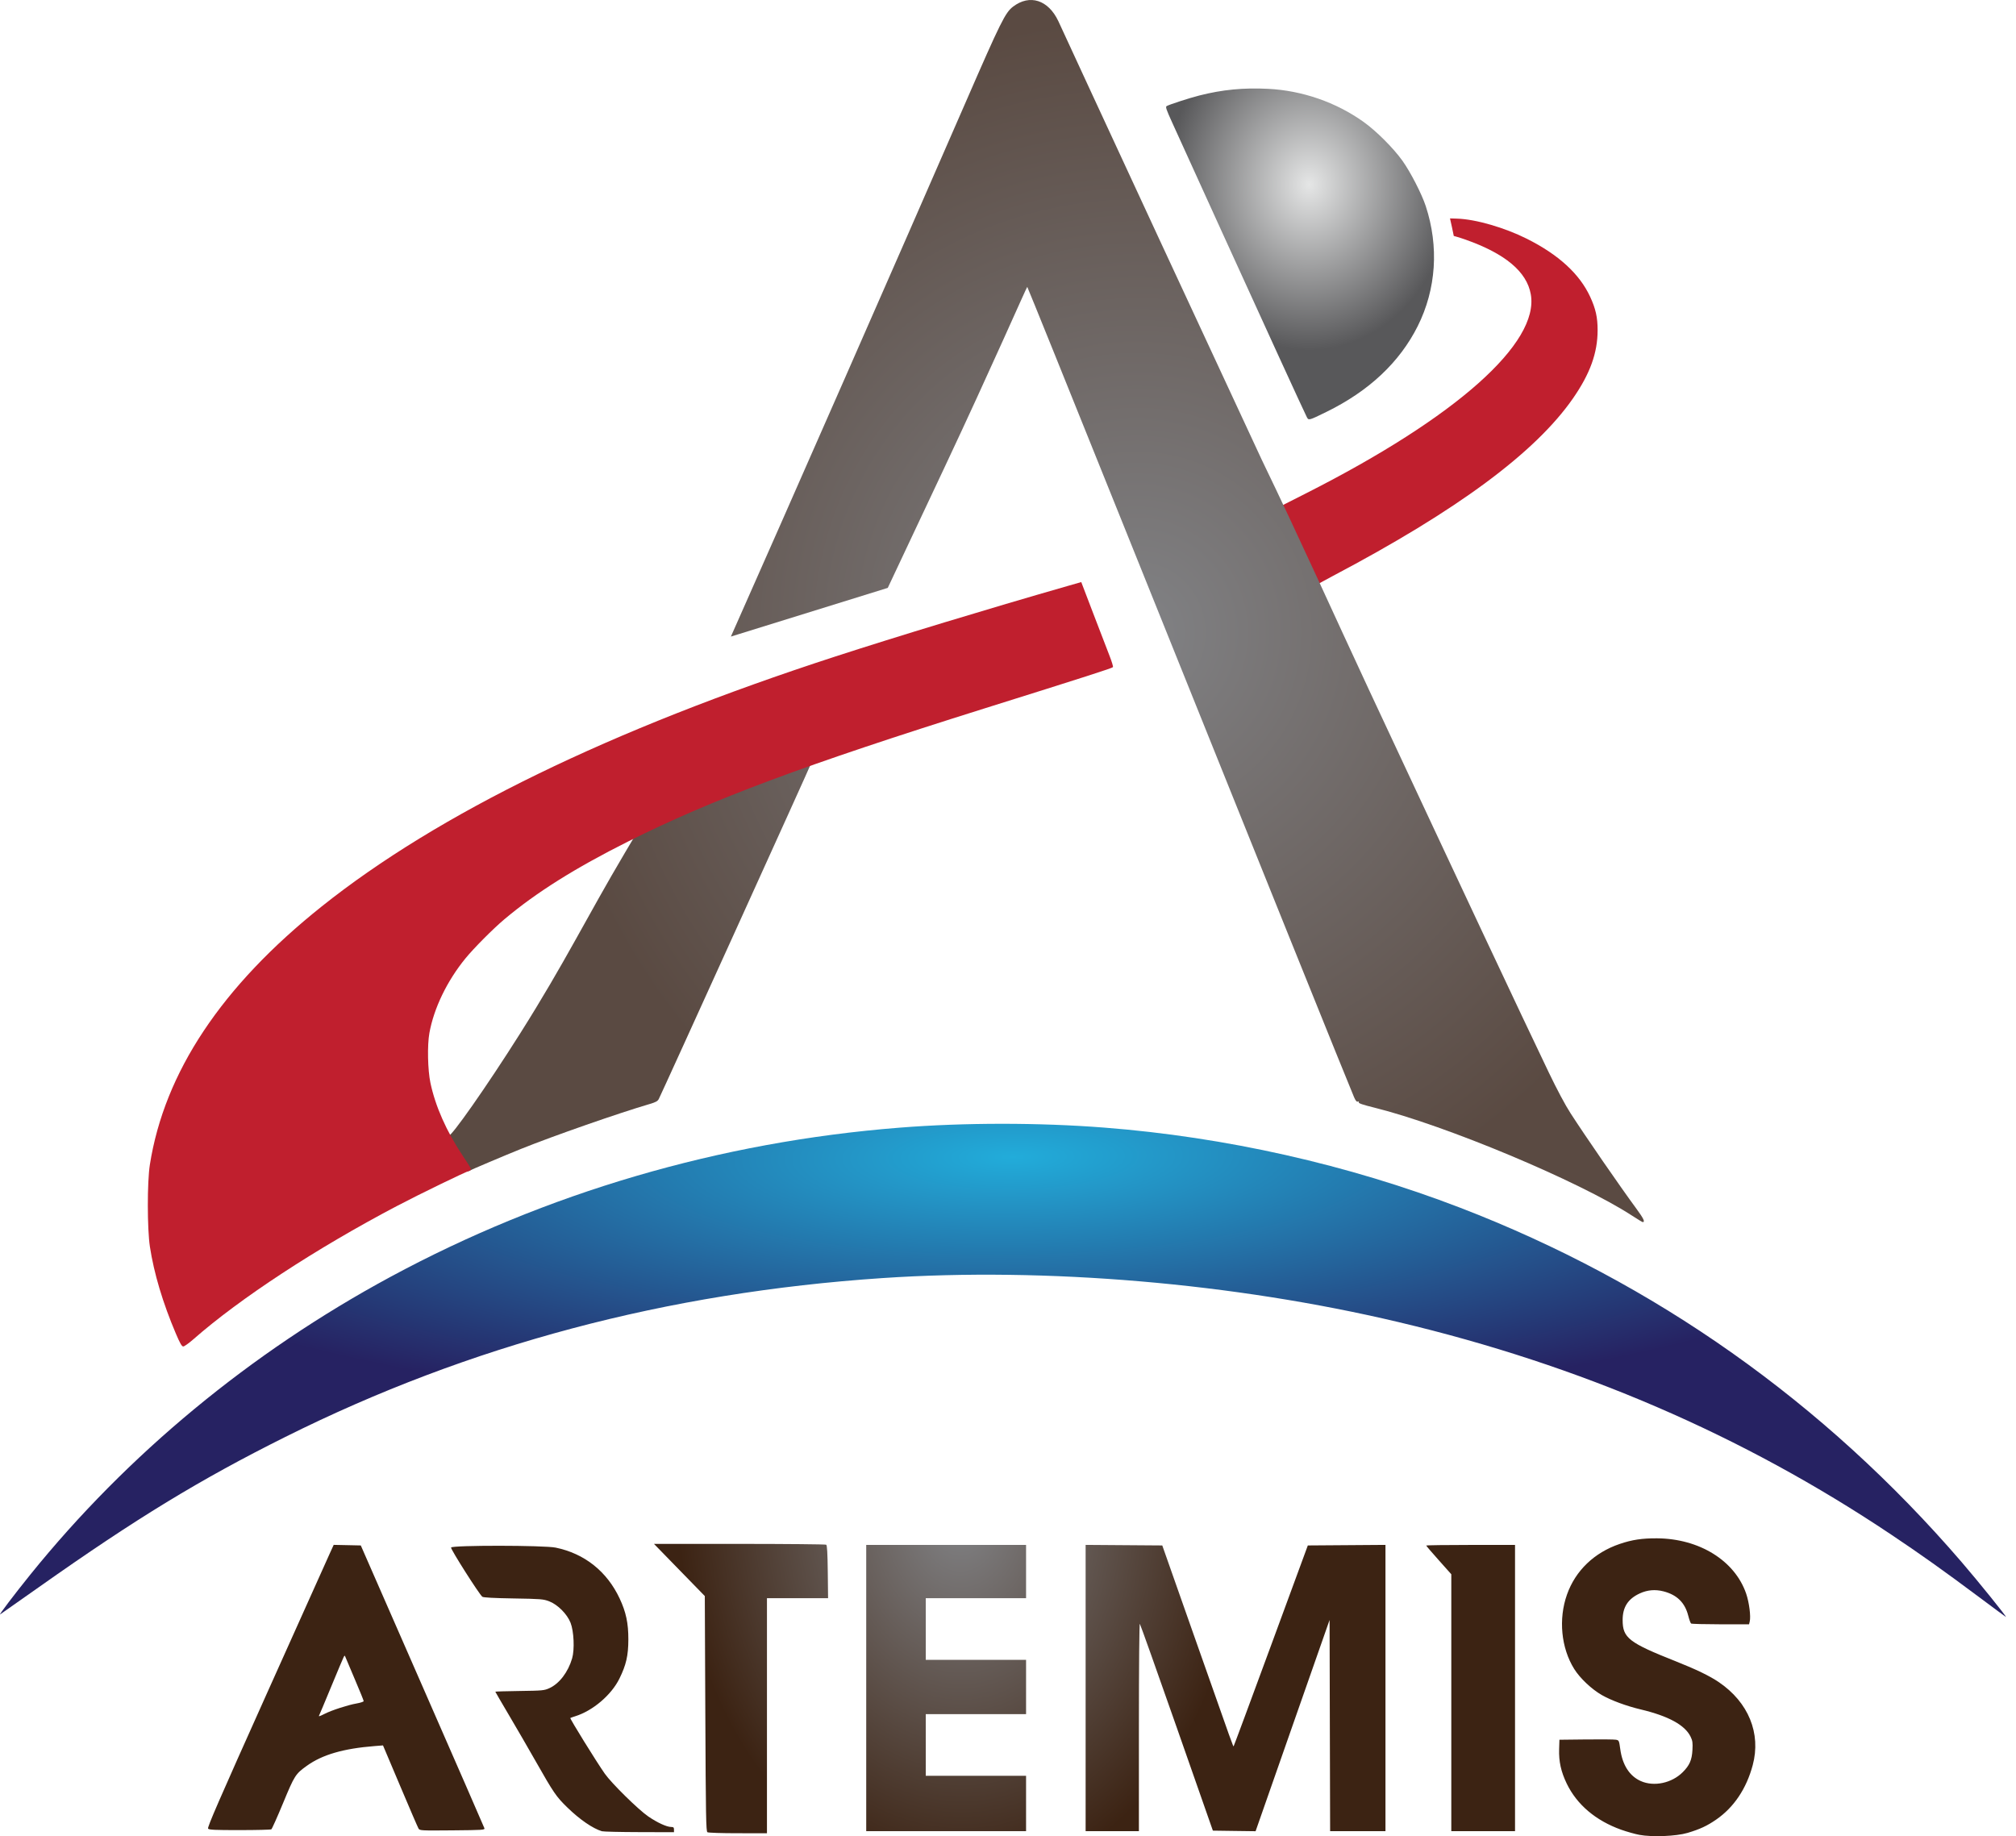 <svg width="101" height="92" viewBox="0 0 101 92" fill="none" xmlns="http://www.w3.org/2000/svg">
<path d="M22.477 56.903C22.597 56.977 24.372 54.451 26.056 51.785C28.326 48.189 29.364 46.009 31.312 42.719L31.823 41.857C34.117 40.471 38.405 38.882 40.637 38.246C40.651 38.26 33.171 54.742 33.005 55.064C32.949 55.173 32.852 55.226 32.552 55.314C31.014 55.764 27.744 56.905 26.099 57.566C25.333 57.874 23.508 58.647 23.455 58.687C23.132 58.598 22.745 57.335 22.477 56.903Z" fill="url(#paint0_radial_2843_2945)"/>
<path d="M65.767 28.78C65.52 28.504 65.174 27.665 64.79 26.842L64.117 25.384L65.447 24.71C73 20.883 77.12 17.177 76.692 14.748C76.493 13.613 75.412 12.709 73.415 12.003C73.083 11.886 72.833 11.822 72.833 11.822C72.77 11.485 72.715 11.273 72.644 10.943L72.995 10.954C73.946 10.984 75.392 11.411 76.489 11.96C78.082 12.758 79.132 13.72 79.664 14.866C79.942 15.467 80.04 15.901 80.039 16.545C80.039 17.682 79.661 18.728 78.804 19.962C76.916 22.68 73.007 25.571 66.778 28.857L66.006 29.274L65.767 28.78Z" fill="#C01F2E"/>
<path d="M8.812 66.822C8.157 65.281 7.715 63.804 7.51 62.465C7.373 61.569 7.371 59.219 7.508 58.356C8.238 53.725 11.106 49.415 16.114 45.419C21.957 40.757 30.587 36.555 41.828 32.9C44.896 31.903 49.497 30.505 53.456 29.369L54.17 29.164L54.772 30.739C55.103 31.606 55.468 32.554 55.582 32.846C55.697 33.137 55.776 33.398 55.758 33.426C55.725 33.476 54.382 33.908 49.366 35.481C40.335 38.314 35.663 40.058 31.464 42.164C28.799 43.501 26.863 44.718 25.262 46.065C24.703 46.536 23.739 47.505 23.32 48.018C22.398 49.146 21.736 50.516 21.512 51.76C21.402 52.37 21.428 53.61 21.564 54.255C21.812 55.43 22.364 56.678 23.175 57.896C23.62 58.565 23.645 58.617 23.541 58.65C23.274 58.734 21.021 59.829 19.87 60.434C15.841 62.552 12.017 65.056 9.68 67.11C9.458 67.304 9.234 67.463 9.181 67.463C9.108 67.463 9.02 67.311 8.812 66.822Z" fill="#C01F2E"/>
<path d="M65.467 20.892C65.324 20.613 63.289 16.171 61.191 11.56C60.032 9.012 58.923 6.575 58.727 6.143C58.424 5.479 58.382 5.352 58.45 5.314C58.599 5.231 59.591 4.91 60.093 4.783C61.245 4.491 62.298 4.389 63.532 4.451C65.237 4.536 66.934 5.123 68.308 6.104C68.946 6.558 69.812 7.424 70.261 8.054C70.665 8.621 71.228 9.716 71.428 10.325C72.096 12.355 71.954 14.488 71.027 16.34C70.121 18.149 68.587 19.591 66.456 20.636C65.563 21.074 65.56 21.075 65.467 20.892Z" fill="url(#paint1_radial_2843_2945)"/>
<path d="M99.14 80.014C97.365 78.689 96.227 77.879 94.744 76.887C87.299 71.905 79.182 68.404 70.064 66.242C61.827 64.289 52.405 63.486 44.206 64.037C33.394 64.764 23.521 67.391 14.292 71.997C10.023 74.127 6.819 76.081 1.966 79.51C0.929 80.243 0.048 80.862 0.007 80.887C-0.081 80.94 0.727 79.876 1.515 78.899C6.386 72.866 12.558 67.762 19.553 63.981C27.358 59.763 36.064 57.21 45.07 56.5C48.322 56.243 52.055 56.242 55.329 56.498C61.402 56.971 67.544 58.354 73.149 60.51C82.891 64.256 91.386 70.26 98.28 78.271C99.12 79.247 100.558 81.029 100.494 81.015C100.484 81.013 99.874 80.562 99.14 80.014Z" fill="url(#paint2_radial_2843_2945)"/>
<path d="M72.709 85.312V78.876L72.081 78.172C71.735 77.785 71.453 77.455 71.453 77.438C71.453 77.421 72.454 77.407 73.677 77.407H75.902V84.578V91.749H74.305H72.709V85.312ZM54.389 84.577V77.405L56.309 77.419L58.229 77.433L59.814 81.934C61.859 87.742 61.778 87.517 61.806 87.489C61.82 87.476 62.661 85.208 63.676 82.449L65.521 77.433L67.466 77.419L69.411 77.405V84.577V91.749H68.025H66.638L66.624 86.457L66.611 81.166L64.757 86.458L62.904 91.751L61.834 91.737L60.764 91.722L58.958 86.567C57.965 83.731 57.131 81.388 57.105 81.361C57.078 81.332 57.058 83.46 57.058 86.53V91.749H55.724H54.389L54.389 84.577ZM43.397 84.578V77.407H47.401H51.405V78.741V80.076H48.893H46.38V81.62V83.164H48.893H51.405V84.525V85.886H48.893H46.38V87.43V88.974H48.893H51.405V90.362V91.749H47.401H43.397V84.578ZM16.272 85.866C16.625 85.687 17.441 85.423 17.861 85.351C18.058 85.317 18.22 85.263 18.22 85.232C18.22 85.201 18.024 84.717 17.784 84.157C17.544 83.597 17.331 83.091 17.309 83.033C17.274 82.938 17.266 82.937 17.221 83.017C17.194 83.066 16.912 83.735 16.594 84.505C16.276 85.275 16.004 85.924 15.989 85.948C15.947 86.017 16.009 85.999 16.272 85.866ZM20.968 91.618C20.933 91.56 20.518 90.599 20.047 89.482L19.188 87.452L18.77 87.485C17.207 87.608 16.148 87.916 15.373 88.473C14.802 88.883 14.757 88.953 14.184 90.337C13.892 91.041 13.627 91.635 13.594 91.656C13.562 91.677 12.849 91.695 12.011 91.695C10.76 91.696 10.475 91.683 10.425 91.622C10.376 91.563 10.968 90.202 13.355 84.883C15.001 81.217 16.43 78.035 16.532 77.811L16.718 77.404L17.397 77.418L18.076 77.433L21.157 84.47C22.852 88.34 24.252 91.549 24.268 91.6C24.296 91.688 24.204 91.694 22.665 91.708C21.08 91.722 21.03 91.719 20.968 91.618ZM30.154 91.752C29.693 91.611 29.049 91.169 28.427 90.565C27.868 90.023 27.737 89.831 26.835 88.242C26.484 87.623 25.886 86.591 25.506 85.948C25.126 85.305 24.815 84.771 24.815 84.761C24.815 84.75 25.363 84.734 26.032 84.725C27.179 84.709 27.265 84.701 27.521 84.585C28.021 84.359 28.462 83.781 28.663 83.091C28.792 82.649 28.752 81.736 28.585 81.309C28.415 80.872 27.938 80.393 27.511 80.231C27.218 80.12 27.096 80.111 25.72 80.088C24.738 80.072 24.216 80.044 24.165 80.004C24.01 79.886 22.568 77.615 22.598 77.537C22.644 77.417 27.254 77.421 27.84 77.542C29.284 77.84 30.409 78.734 31.044 80.091C31.364 80.772 31.482 81.331 31.48 82.144C31.478 82.951 31.371 83.418 31.032 84.106C30.628 84.926 29.702 85.715 28.819 85.991C28.704 86.027 28.593 86.066 28.573 86.078C28.536 86.099 29.875 88.263 30.301 88.87C30.64 89.352 31.986 90.677 32.48 91.013C32.934 91.323 33.397 91.536 33.622 91.538C33.74 91.539 33.766 91.562 33.766 91.67V91.801L32.025 91.796C31.068 91.794 30.226 91.774 30.154 91.752ZM35.441 91.802C35.372 91.758 35.359 91.022 35.336 85.86L35.31 79.968L34.036 78.661L32.763 77.354L37.046 77.355C39.402 77.356 41.358 77.374 41.392 77.396C41.438 77.424 41.459 77.801 41.471 78.756L41.486 80.076L39.955 80.076L38.424 80.076V85.965V91.853L36.972 91.852C36.148 91.852 35.485 91.83 35.441 91.802ZM82.124 91.932C81.905 91.89 81.499 91.775 81.222 91.677C79.946 91.22 79.003 90.422 78.493 89.367C78.205 88.77 78.091 88.255 78.111 87.64L78.126 87.168L79.461 87.153C80.195 87.145 80.867 87.151 80.954 87.167C81.11 87.195 81.114 87.203 81.174 87.639C81.282 88.434 81.64 88.99 82.204 89.239C82.865 89.532 83.754 89.343 84.304 88.793C84.646 88.451 84.762 88.186 84.79 87.682C84.809 87.317 84.796 87.219 84.698 87.016C84.415 86.433 83.592 85.982 82.209 85.652C81.486 85.48 80.728 85.201 80.259 84.934C79.74 84.638 79.155 84.086 78.864 83.618C78.21 82.567 78.07 81.119 78.505 79.893C78.93 78.693 79.873 77.789 81.148 77.357C81.769 77.146 82.274 77.071 83.021 77.076C85.139 77.093 86.91 78.192 87.48 79.844C87.633 80.289 87.723 80.993 87.659 81.247L87.625 81.385L86.199 81.384C85.415 81.383 84.751 81.366 84.722 81.345C84.693 81.323 84.629 81.146 84.579 80.95C84.412 80.296 84.013 79.905 83.335 79.732C82.926 79.627 82.533 79.661 82.157 79.834C81.561 80.108 81.293 80.522 81.293 81.169C81.293 82.067 81.599 82.304 83.963 83.241C84.971 83.641 85.65 83.969 86.109 84.28C87.598 85.289 88.236 86.85 87.81 88.441C87.494 89.621 86.867 90.555 85.98 91.168C85.52 91.486 85.168 91.649 84.546 91.835C83.974 92.005 82.766 92.053 82.124 91.932Z" fill="url(#paint3_radial_2843_2945)"/>
<path d="M81.748 60.898C79.102 59.18 72.412 56.379 68.846 55.495C68.285 55.357 68.053 55.278 68.071 55.232C68.086 55.192 68.067 55.178 68.021 55.196C67.968 55.215 67.912 55.146 67.836 54.97C67.565 54.341 63.301 43.762 56.184 26.059C53.609 19.653 51.485 14.395 51.465 14.374C51.444 14.353 49.664 18.439 47.34 23.375L44.477 29.455L36.617 31.895C39.29 25.88 45.104 12.646 48.403 5.069C50.132 1.097 50.364 0.629 50.752 0.334C51.59 -0.305 52.519 -0.007 53.023 1.061C53.106 1.236 53.797 2.733 54.56 4.389C55.761 6.995 59.86 15.829 63.211 23.032C65.123 26.987 66.888 30.93 68.585 34.564C73.365 44.796 76.104 50.626 77.594 53.737C78.002 54.587 78.417 55.367 78.683 55.778C79.44 56.95 81.149 59.428 81.985 60.565C82.346 61.056 82.43 61.236 82.296 61.232C82.276 61.231 82.029 61.081 81.748 60.898Z" fill="url(#paint4_radial_2843_2945)"/>
<defs>
<radialGradient id="paint0_radial_2843_2945" cx="0" cy="0" r="1" gradientUnits="userSpaceOnUse" gradientTransform="translate(56.944 31.693) scale(29.904 30.616)">
<stop stop-color="#818285"/>
<stop offset="1" stop-color="#5A4A42"/>
</radialGradient>
<radialGradient id="paint1_radial_2843_2945" cx="0" cy="0" r="1" gradientUnits="userSpaceOnUse" gradientTransform="translate(65.591 9.252) scale(7.169 8.287)">
<stop stop-color="#E5E6E6"/>
<stop offset="1" stop-color="#58585A"/>
</radialGradient>
<radialGradient id="paint2_radial_2843_2945" cx="0" cy="0" r="1" gradientUnits="userSpaceOnUse" gradientTransform="translate(50.656 57.951) rotate(-0.447) scale(50.248 13.069)">
<stop stop-color="#22ACDA"/>
<stop offset="1" stop-color="#262262"/>
</radialGradient>
<radialGradient id="paint3_radial_2843_2945" cx="0" cy="0" r="1" gradientUnits="userSpaceOnUse" gradientTransform="translate(48.104 75.921) rotate(89.177) scale(18.492 14.104)">
<stop stop-color="#818285"/>
<stop offset="1" stop-color="#3C2313"/>
</radialGradient>
<radialGradient id="paint4_radial_2843_2945" cx="0" cy="0" r="1" gradientUnits="userSpaceOnUse" gradientTransform="translate(56.941 31.693) scale(29.904 30.616)">
<stop stop-color="#818285"/>
<stop offset="1" stop-color="#5A4A42"/>
</radialGradient>
</defs>
</svg>
